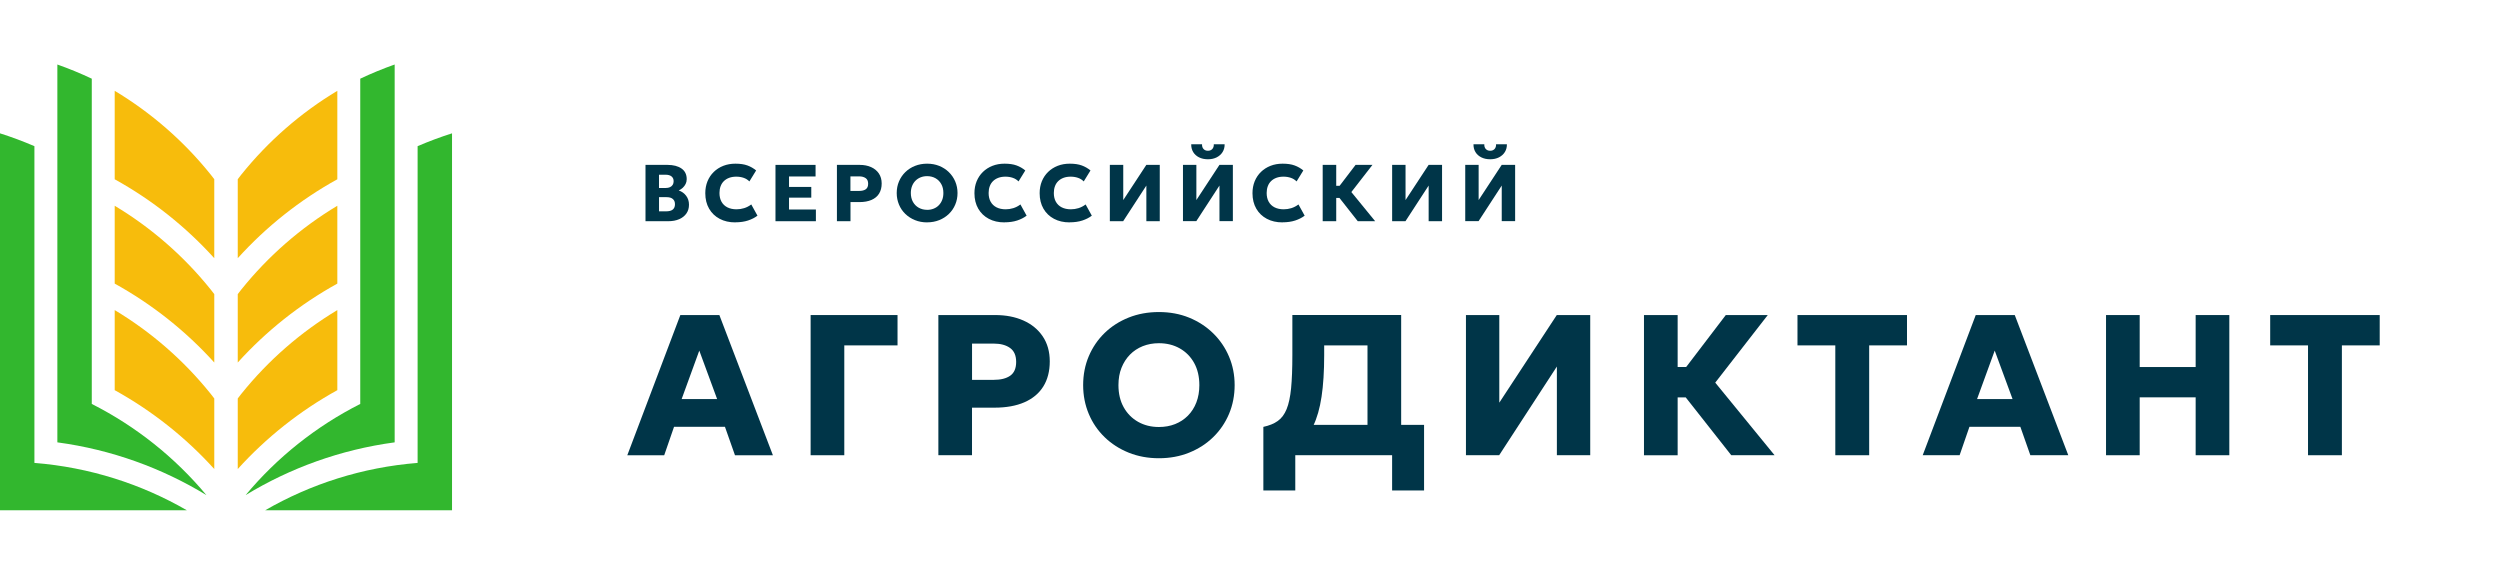 <?xml version="1.0" encoding="UTF-8"?> <svg xmlns="http://www.w3.org/2000/svg" width="1232" height="284" viewBox="0 0 1232 284" fill="none"><g clip-path="url(#clip0_1073_811)"><path d="M205.798 216.794V228.12C178.571 230.295 153.068 238.53 130.664 251.469H222.759V65.706C217.006 67.539 211.34 69.64 205.798 72.035V216.794Z" fill="#32B72E"></path><path d="M194.49 32.192V31.789C188.712 33.829 183.059 36.163 177.529 38.777V199.065C155.708 210.11 136.491 225.468 121.043 243.991C142.975 230.637 167.859 221.571 194.49 217.991V32.192Z" fill="#32B72E"></path><path d="M16.959 216.794V228.12C44.186 230.295 69.689 238.53 92.093 251.469H-0.001V65.706C5.751 67.539 11.417 69.64 16.959 72.035V216.794Z" fill="#32B72E"></path><path d="M28.267 32.192V31.789C34.045 33.829 39.698 36.163 45.228 38.777V199.065C67.049 210.11 86.266 225.468 101.715 243.991C79.782 230.637 54.899 221.571 28.267 217.991V32.192Z" fill="#32B72E"></path><path d="M119.073 193.897C118.416 194.704 117.796 195.535 117.164 196.366V231.138C131.174 215.658 147.75 202.487 166.236 192.273V152.808C148.159 163.67 132.19 177.611 119.085 193.897H119.073Z" fill="#F7BC0C"></path><path d="M119.073 142.484C118.416 143.29 117.796 144.121 117.164 144.952V178.649C131.174 163.157 147.75 149.974 166.236 139.759V101.395C148.159 112.257 132.19 126.197 119.085 142.484H119.073Z" fill="#F7BC0C"></path><path d="M119.073 85.842C118.416 86.648 117.796 87.479 117.164 88.31V127.236C131.174 111.744 147.75 98.561 166.236 88.346V44.752C148.159 55.614 132.19 69.555 119.085 85.842H119.073Z" fill="#F7BC0C"></path><path d="M103.686 193.897C104.343 194.704 104.963 195.535 105.595 196.366V231.138C91.585 215.658 75.008 202.487 56.523 192.273V152.808C74.599 163.67 90.568 177.611 103.673 193.897H103.686Z" fill="#F7BC0C"></path><path d="M103.686 142.484C104.343 143.29 104.963 144.121 105.595 144.952V178.649C91.585 163.157 75.008 149.974 56.523 139.759V101.395C74.599 112.257 90.568 126.197 103.673 142.484H103.686Z" fill="#F7BC0C"></path><path d="M103.685 85.842C104.342 86.648 104.962 87.479 105.594 88.31V127.236C91.584 111.744 75.008 98.561 56.522 88.346V44.752C74.599 55.614 90.568 69.555 103.673 85.842H103.685Z" fill="#F7BC0C"></path><path d="M309.135 224.34L335.273 155.259H354.504L380.882 224.34H362.194L357.254 210.319H332.171L327.327 224.34H309.135ZM335.912 196.66H353.401L344.609 172.777L335.912 196.66Z" fill="#003548"></path><path d="M399.474 224.338V155.257H442.302V170.207H416.068V224.338H399.474Z" fill="#003548"></path><path d="M462.428 224.338V155.257H490.452C495.68 155.257 500.316 156.155 504.344 157.951C508.373 159.746 511.554 162.346 513.856 165.765C516.158 169.183 517.325 173.295 517.325 178.1C517.325 182.905 516.254 187.096 514.128 190.483C512.002 193.87 508.9 196.453 504.84 198.234C500.779 200.014 495.839 200.896 490.052 200.896H479.006V224.338H462.412H462.428ZM479.022 187.19H489.669C493.17 187.19 495.887 186.513 497.838 185.142C499.788 183.771 500.763 181.519 500.763 178.352C500.763 175.185 499.756 172.901 497.742 171.467C495.728 170.034 493.074 169.325 489.765 169.325H479.022V187.19Z" fill="#003548"></path><path d="M571.105 225.818C565.733 225.818 560.793 224.904 556.237 223.077C551.697 221.249 547.732 218.713 544.375 215.452C541.002 212.191 538.396 208.378 536.558 203.999C534.719 199.619 533.776 194.893 533.776 189.788C533.776 184.684 534.703 179.895 536.558 175.531C538.412 171.167 541.018 167.339 544.375 164.078C547.732 160.817 551.697 158.296 556.237 156.484C560.777 154.673 565.733 153.775 571.105 153.775C576.476 153.775 581.464 154.688 585.988 156.532C590.512 158.375 594.461 160.943 597.834 164.235C601.191 167.528 603.813 171.356 605.651 175.704C607.506 180.068 608.433 184.763 608.433 189.788C608.433 194.814 607.506 199.619 605.651 203.999C603.797 208.378 601.191 212.191 597.834 215.452C594.477 218.713 590.528 221.249 585.988 223.077C581.464 224.904 576.492 225.818 571.105 225.818ZM571.105 210.426C573.998 210.426 576.652 209.954 579.082 208.993C581.496 208.032 583.606 206.661 585.397 204.849C587.187 203.038 588.594 200.863 589.569 198.311C590.544 195.759 591.04 192.923 591.04 189.804C591.04 185.598 590.177 181.943 588.466 178.855C586.755 175.767 584.389 173.373 581.368 171.671C578.346 169.97 574.925 169.135 571.105 169.135C568.243 169.135 565.589 169.623 563.159 170.584C560.729 171.561 558.619 172.947 556.845 174.759C555.07 176.571 553.679 178.745 552.672 181.265C551.665 183.786 551.169 186.638 551.169 189.804C551.169 193.979 552.033 197.618 553.759 200.706C555.486 203.794 557.868 206.188 560.873 207.89C563.895 209.591 567.3 210.426 571.089 210.426H571.105Z" fill="#003548"></path><path d="M673.9 224.338V170.207H652.558V175.043C652.558 182.936 652.126 189.758 651.263 195.492C650.4 201.226 649.025 206.031 647.138 209.907C645.252 213.767 642.774 216.855 639.673 219.155C636.571 221.455 632.767 223.125 628.226 224.133L622.583 210.364C625.477 209.734 627.859 208.773 629.697 207.449C631.552 206.142 632.99 204.188 634.045 201.62C635.101 199.052 635.82 195.618 636.252 191.333C636.667 187.048 636.875 181.597 636.875 175.028V155.24H690.494V224.322H673.9V224.338ZM622.583 241.714V210.38L631.919 210.726L637.115 209.387H701.78V241.714H686.034V224.338H638.314V241.714H622.567H622.583Z" fill="#003548"></path><path d="M722.419 224.338V155.257H738.853V198.438L767.181 155.257H783.664V224.338H767.229V180.621L738.789 224.338H722.403H722.419Z" fill="#003548"></path><path d="M810.151 224.338V155.257H826.745V180.873H839.934V195.823H826.745V224.354H810.151V224.338ZM853.171 224.338L825.035 188.608L850.47 155.257H871.156L845.274 188.561L874.513 224.338H853.171Z" fill="#003548"></path><path d="M904.44 224.338V170.207H885.8V155.257H939.77V170.207H921.13V224.338H904.44Z" fill="#003548"></path><path d="M947.506 224.338L973.644 155.257H992.875L1019.25 224.338H1000.56L995.625 210.317H970.542L965.698 224.338H947.506ZM974.299 196.658H991.788L982.996 172.775L974.299 196.658Z" fill="#003548"></path><path d="M1037.85 224.338V155.257H1054.44V180.873H1082.02V155.257H1098.61V224.338H1082.02V195.807H1054.44V224.338H1037.85Z" fill="#003548"></path><path d="M1137.39 224.338V170.207H1118.75V155.257H1172.72V170.207H1154.08V224.338H1137.39Z" fill="#003548"></path><path d="M318.1 108.999V81.259H328.976C331.839 81.259 334.126 81.858 335.837 83.04C337.548 84.222 338.412 85.972 338.412 88.304C338.412 89.155 338.236 89.928 337.884 90.637C337.532 91.346 337.069 91.977 336.477 92.528C335.885 93.08 335.213 93.521 334.478 93.852C335.997 94.372 337.213 95.255 338.14 96.484C339.068 97.714 339.532 99.18 339.532 100.866C339.532 102.552 339.116 103.955 338.284 105.169C337.452 106.382 336.253 107.328 334.718 108.006C333.182 108.684 331.359 109.015 329.248 109.015H318.116L318.1 108.999ZM324.769 92.639H328.08C328.88 92.639 329.567 92.513 330.159 92.245C330.735 91.977 331.183 91.598 331.503 91.094C331.823 90.59 331.967 89.991 331.967 89.297C331.967 88.273 331.615 87.501 330.927 86.933C330.239 86.381 329.248 86.098 327.968 86.098H324.753V92.639H324.769ZM324.769 104.144H328.288C329.727 104.144 330.815 103.861 331.535 103.278C332.254 102.694 332.622 101.827 332.622 100.661C332.622 99.495 332.286 98.691 331.583 98.076C330.895 97.462 329.871 97.162 328.496 97.162H324.769V104.16V104.144Z" fill="#003548"></path><path d="M362.327 109.591C359.417 109.591 356.859 109.008 354.636 107.826C352.413 106.645 350.686 104.99 349.439 102.831C348.192 100.672 347.568 98.135 347.568 95.205C347.568 93.062 347.936 91.108 348.656 89.327C349.391 87.546 350.415 86.018 351.742 84.726C353.069 83.434 354.652 82.425 356.459 81.716C358.266 81.007 360.248 80.66 362.407 80.66C364.742 80.66 366.708 80.944 368.307 81.527C369.906 82.11 371.33 82.93 372.625 84.001L369.299 89.406C368.515 88.618 367.588 88.019 366.485 87.641C365.381 87.263 364.182 87.058 362.855 87.058C361.528 87.058 360.376 87.247 359.353 87.625C358.33 88.003 357.466 88.539 356.747 89.233C356.027 89.926 355.483 90.777 355.116 91.769C354.748 92.762 354.556 93.865 354.556 95.094C354.556 96.78 354.892 98.23 355.563 99.428C356.235 100.625 357.21 101.555 358.458 102.185C359.705 102.815 361.224 103.146 362.967 103.146C364.23 103.146 365.477 102.957 366.708 102.579C367.94 102.201 369.123 101.586 370.226 100.751L373.28 106.282C371.985 107.275 370.434 108.063 368.627 108.662C366.82 109.26 364.71 109.56 362.311 109.56L362.327 109.591Z" fill="#003548"></path><path d="M382.159 108.999V81.259H401.911V86.965H388.828V92.118H399.8V97.399H388.828V103.246H402.071V109.015H382.159V108.999Z" fill="#003548"></path><path d="M412.435 108.999V81.259H423.695C425.79 81.259 427.661 81.621 429.277 82.347C430.892 83.072 432.171 84.112 433.099 85.483C434.027 86.854 434.491 88.509 434.491 90.432C434.491 92.355 434.059 94.041 433.211 95.413C432.363 96.784 431.116 97.808 429.484 98.518C427.853 99.227 425.87 99.589 423.551 99.589H419.121V108.999H412.451H412.435ZM419.105 94.089H423.375C424.782 94.089 425.87 93.821 426.654 93.269C427.437 92.718 427.821 91.819 427.821 90.542C427.821 89.266 427.421 88.352 426.606 87.784C425.79 87.217 424.734 86.917 423.407 86.917H419.089V94.089H419.105Z" fill="#003548"></path><path d="M456.885 109.591C454.726 109.591 452.743 109.229 450.92 108.488C449.097 107.748 447.514 106.739 446.155 105.431C444.796 104.123 443.757 102.595 443.021 100.83C442.286 99.065 441.902 97.174 441.902 95.126C441.902 93.077 442.27 91.155 443.021 89.406C443.757 87.657 444.812 86.112 446.155 84.805C447.498 83.497 449.097 82.472 450.92 81.748C452.743 81.023 454.742 80.66 456.885 80.66C459.027 80.66 461.042 81.023 462.865 81.763C464.688 82.504 466.271 83.528 467.614 84.852C468.957 86.175 470.012 87.704 470.748 89.453C471.483 91.202 471.867 93.093 471.867 95.11C471.867 97.127 471.499 99.065 470.748 100.814C470.012 102.579 468.957 104.108 467.614 105.415C466.255 106.723 464.672 107.748 462.865 108.472C461.042 109.197 459.059 109.575 456.885 109.575V109.591ZM456.885 103.414C458.052 103.414 459.107 103.225 460.083 102.831C461.058 102.453 461.905 101.902 462.625 101.161C463.345 100.436 463.904 99.554 464.304 98.529C464.704 97.505 464.896 96.371 464.896 95.11C464.896 93.424 464.56 91.959 463.856 90.714C463.169 89.469 462.209 88.508 461.01 87.83C459.811 87.153 458.42 86.806 456.885 86.806C455.733 86.806 454.678 86.995 453.687 87.389C452.711 87.783 451.864 88.334 451.144 89.059C450.425 89.784 449.865 90.651 449.465 91.675C449.065 92.699 448.858 93.834 448.858 95.11C448.858 96.78 449.209 98.246 449.897 99.491C450.601 100.736 451.544 101.697 452.759 102.374C453.974 103.052 455.334 103.399 456.869 103.399L456.885 103.414Z" fill="#003548"></path><path d="M494.966 109.591C492.055 109.591 489.497 109.008 487.274 107.826C485.052 106.645 483.325 104.99 482.078 102.831C480.83 100.672 480.207 98.135 480.207 95.205C480.207 93.062 480.574 91.108 481.294 89.327C482.03 87.546 483.053 86.018 484.38 84.726C485.707 83.434 487.29 82.425 489.097 81.716C490.904 81.007 492.887 80.66 495.045 80.66C497.38 80.66 499.347 80.944 500.946 81.527C502.545 82.11 503.968 82.93 505.263 84.001L501.937 89.406C501.154 88.618 500.226 88.019 499.123 87.641C498.02 87.263 496.82 87.058 495.493 87.058C494.166 87.058 493.015 87.247 491.991 87.625C490.968 88.003 490.105 88.539 489.385 89.233C488.665 89.926 488.122 90.777 487.754 91.769C487.386 92.762 487.194 93.865 487.194 95.094C487.194 96.78 487.53 98.23 488.202 99.428C488.873 100.625 489.849 101.555 491.096 102.185C492.343 102.815 493.862 103.146 495.605 103.146C496.868 103.146 498.116 102.957 499.347 102.579C500.578 102.201 501.761 101.586 502.865 100.751L505.919 106.282C504.624 107.275 503.073 108.063 501.266 108.662C499.459 109.26 497.348 109.56 494.95 109.56L494.966 109.591Z" fill="#003548"></path><path d="M527.097 109.591C524.187 109.591 521.628 109.008 519.406 107.826C517.183 106.645 515.456 104.99 514.209 102.831C512.962 100.672 512.338 98.135 512.338 95.205C512.338 93.062 512.706 91.108 513.425 89.327C514.161 87.546 515.184 86.018 516.512 84.726C517.839 83.434 519.422 82.425 521.229 81.716C523.035 81.007 525.018 80.66 527.177 80.66C529.511 80.66 531.478 80.944 533.077 81.527C534.676 82.11 536.099 82.93 537.395 84.001L534.069 89.406C533.285 88.618 532.358 88.019 531.254 87.641C530.151 87.263 528.952 87.058 527.625 87.058C526.297 87.058 525.146 87.247 524.123 87.625C523.099 88.003 522.236 88.539 521.516 89.233C520.797 89.926 520.253 90.777 519.885 91.769C519.518 92.762 519.326 93.865 519.326 95.094C519.326 96.78 519.662 98.23 520.333 99.428C521.005 100.625 521.98 101.555 523.227 102.185C524.475 102.815 525.994 103.146 527.737 103.146C529 103.146 530.247 102.957 531.478 102.579C532.709 102.201 533.893 101.586 534.996 100.751L538.05 106.282C536.755 107.275 535.204 108.063 533.397 108.662C531.59 109.26 529.479 109.56 527.081 109.56L527.097 109.591Z" fill="#003548"></path><path d="M546.931 108.999V81.259H553.537V98.596L564.909 81.259H571.53V108.999H564.925V91.441L553.505 108.999H546.916H546.931Z" fill="#003548"></path><path d="M582.968 108.986V81.259H589.571V98.589L600.937 81.259H607.556V108.986H600.953V91.436L589.539 108.986H582.952H582.968ZM595.262 78.486C593.583 78.486 592.129 78.171 590.882 77.541C589.635 76.911 588.676 76.045 588.004 74.942C587.333 73.839 587.013 72.547 587.029 71.082H592.368C592.321 72.043 592.544 72.815 593.088 73.414C593.615 73.996 594.335 74.296 595.262 74.296C596.189 74.296 596.909 73.996 597.436 73.414C597.964 72.831 598.204 72.043 598.156 71.082H603.495C603.527 72.516 603.191 73.792 602.504 74.91C601.816 76.029 600.841 76.895 599.594 77.541C598.347 78.171 596.909 78.486 595.278 78.486H595.262Z" fill="#003548"></path><path d="M631.984 109.591C629.073 109.591 626.515 109.008 624.292 107.826C622.07 106.645 620.343 104.99 619.096 102.831C617.848 100.672 617.225 98.135 617.225 95.205C617.225 93.062 617.592 91.108 618.312 89.327C619.048 87.546 620.071 86.018 621.398 84.726C622.725 83.434 624.308 82.425 626.115 81.716C627.922 81.007 629.905 80.66 632.064 80.66C634.398 80.66 636.365 80.944 637.964 81.527C639.563 82.11 640.986 82.93 642.281 84.001L638.955 89.406C638.172 88.618 637.244 88.019 636.141 87.641C635.038 87.263 633.838 87.058 632.511 87.058C631.184 87.058 630.033 87.247 629.009 87.625C627.986 88.003 627.123 88.539 626.403 89.233C625.684 89.926 625.14 90.777 624.772 91.769C624.404 92.762 624.212 93.865 624.212 95.094C624.212 96.78 624.548 98.23 625.22 99.428C625.891 100.625 626.867 101.555 628.114 102.185C629.361 102.815 630.88 103.146 632.623 103.146C633.886 103.146 635.134 102.957 636.365 102.579C637.596 102.201 638.779 101.586 639.883 100.751L642.937 106.282C641.642 107.275 640.091 108.063 638.284 108.662C636.477 109.26 634.366 109.56 631.968 109.56L631.984 109.591Z" fill="#003548"></path><path d="M651.822 108.999V81.259H658.491V91.551H663.785V97.556H658.491V109.015H651.822V108.999ZM669.095 108.999L657.804 94.656L668.024 81.259H676.341L665.945 94.64L677.684 109.015H669.111L669.095 108.999Z" fill="#003548"></path><path d="M686.045 108.999V81.259H692.651V98.596L704.022 81.259H710.644V108.999H704.038V91.441L692.619 108.999H686.029H686.045Z" fill="#003548"></path><path d="M722.069 108.986V81.259H728.672V98.589L740.038 81.259H746.656V108.986H740.054V91.436L728.64 108.986H722.053H722.069ZM734.363 78.486C732.684 78.486 731.229 78.171 729.983 77.541C728.736 76.911 727.776 76.045 727.105 74.942C726.434 73.839 726.114 72.547 726.13 71.082H731.469C731.421 72.043 731.645 72.815 732.189 73.414C732.716 73.996 733.436 74.296 734.363 74.296C735.29 74.296 736.009 73.996 736.537 73.414C737.065 72.831 737.304 72.043 737.256 71.082H742.596C742.628 72.516 742.292 73.792 741.605 74.91C740.917 76.029 739.942 76.895 738.695 77.541C737.448 78.171 736.009 78.486 734.379 78.486H734.363Z" fill="#003548"></path></g><defs><clipPath id="clip0_1073_811"><rect width="1232" height="283.258" fill="white"></rect></clipPath></defs></svg> 